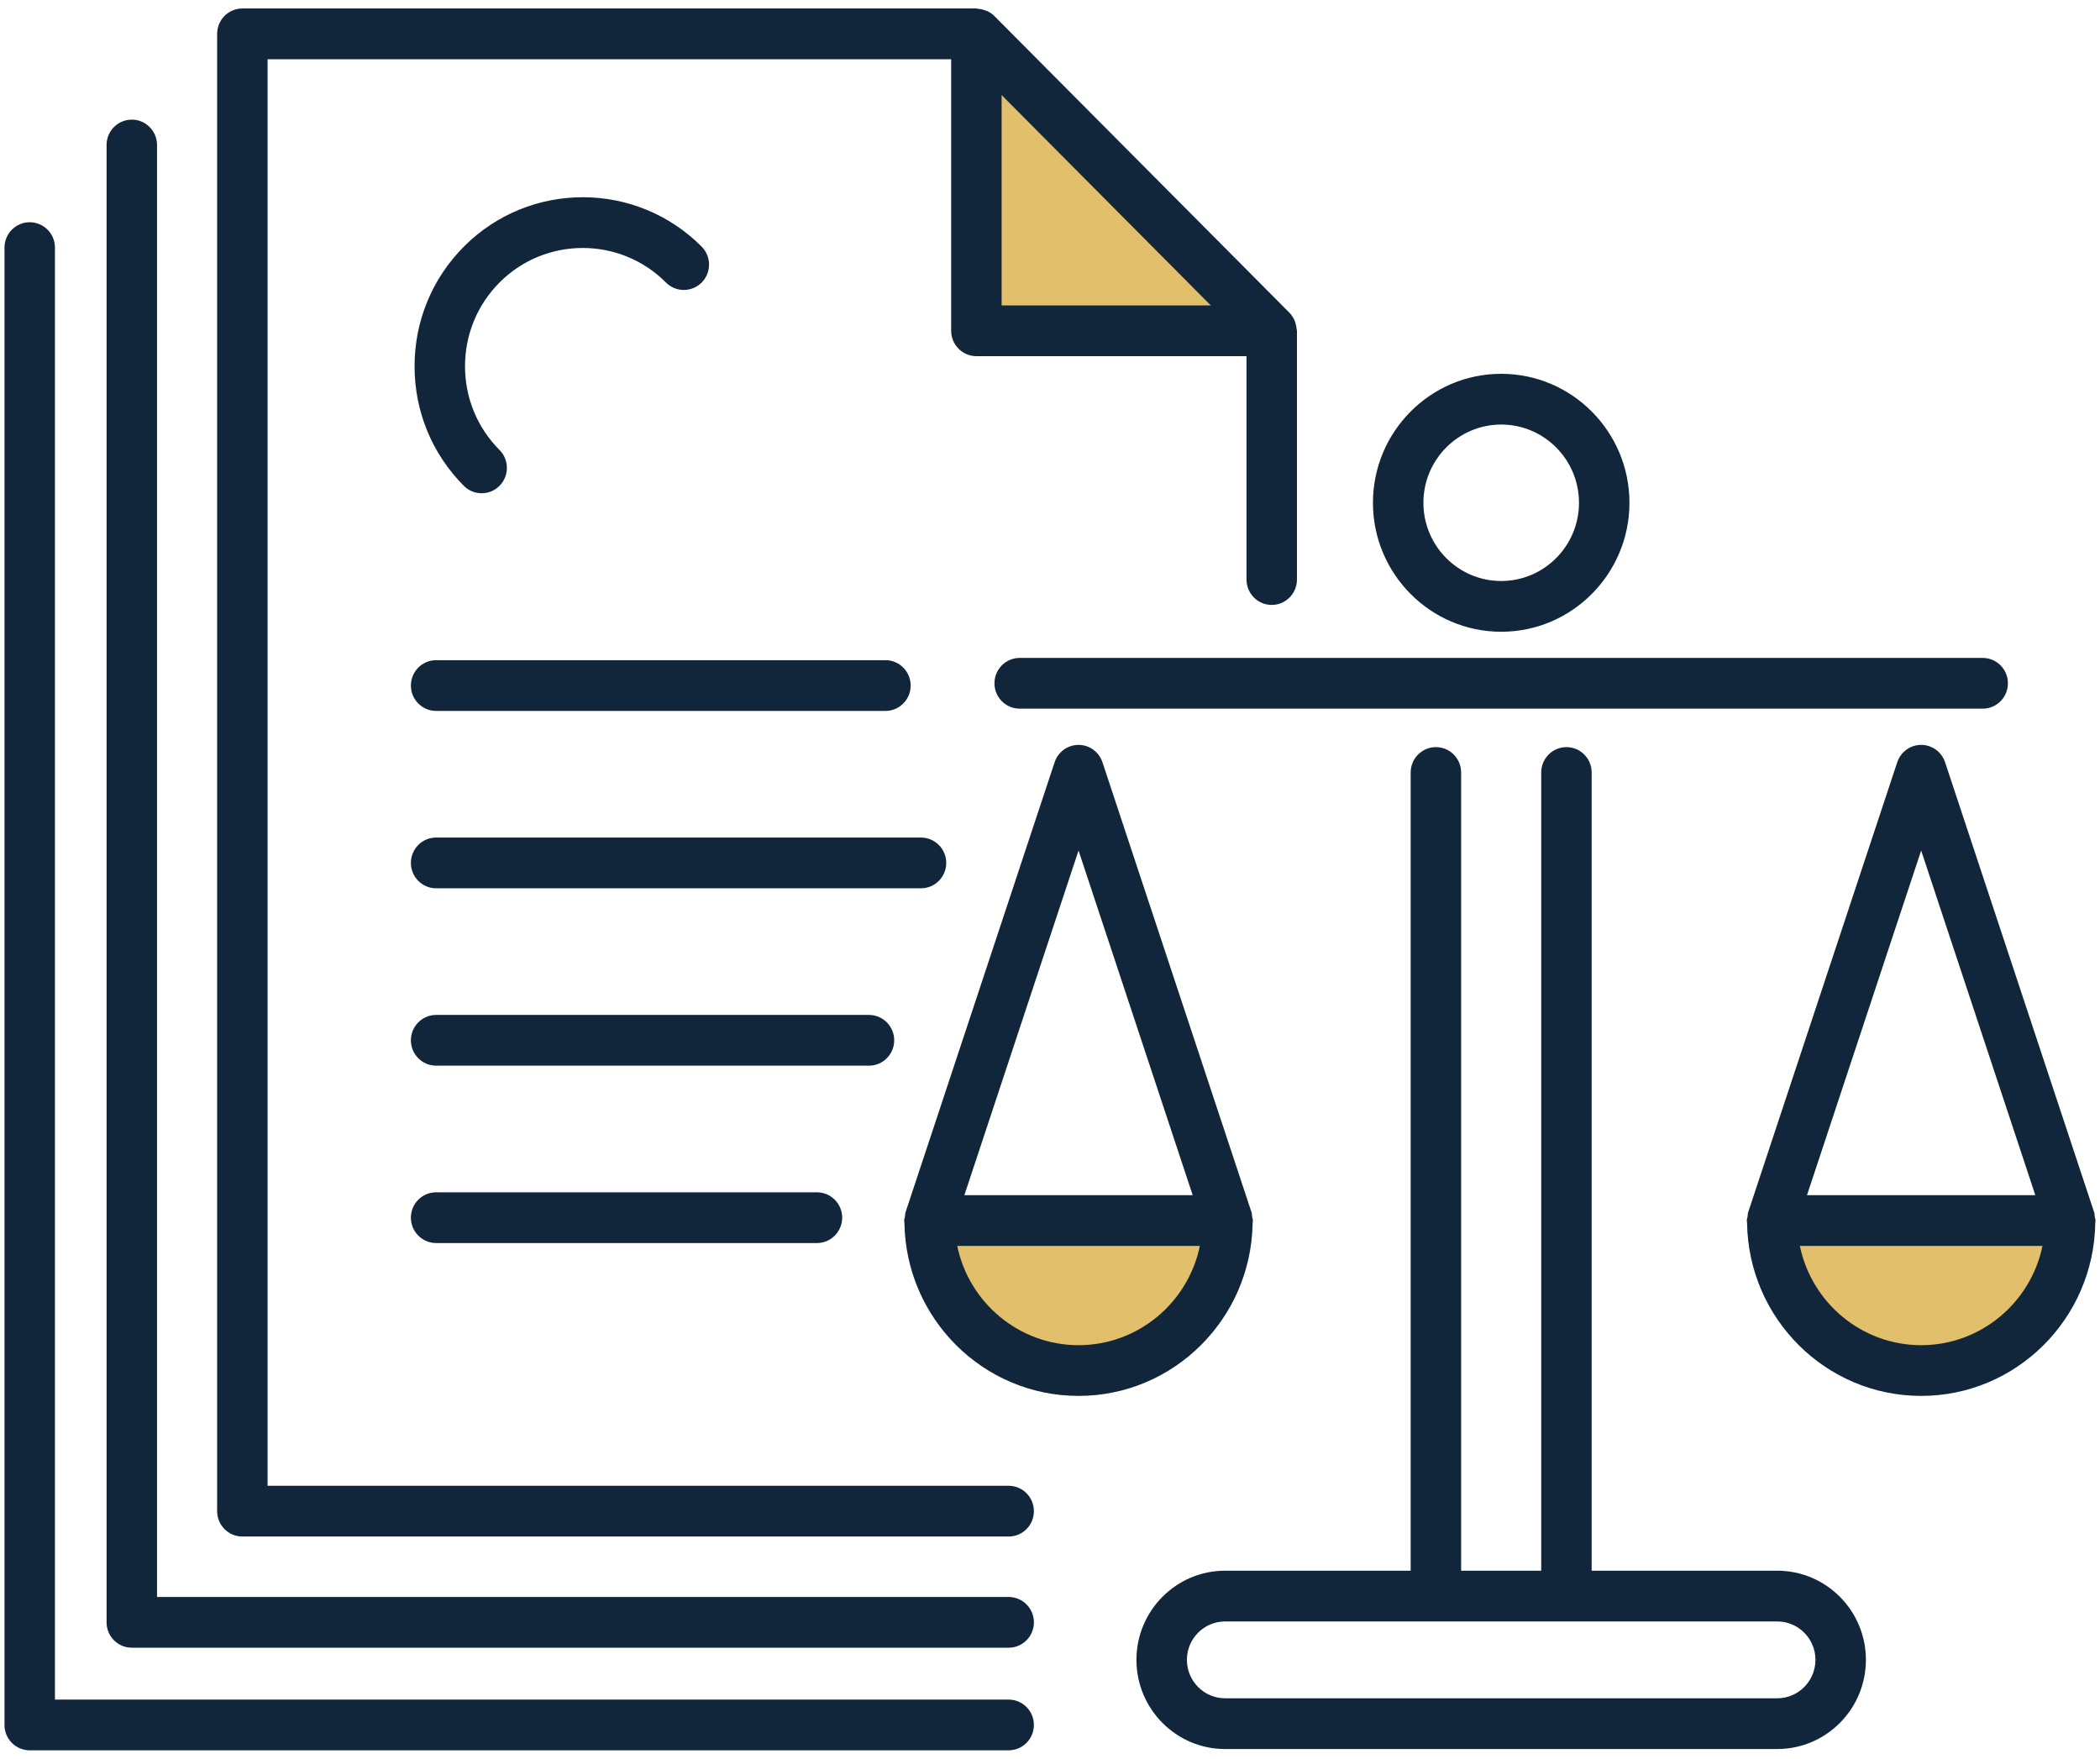 <svg xmlns:xlink="http://www.w3.org/1999/xlink" xmlns="http://www.w3.org/2000/svg" width="80px" height="67px" viewBox="0 0 80 67"><desc>Created with Lunacy</desc><g id="BarcelonesaICOS-22"><path d="M0 11L11 11L0 0L0 11Z" transform="translate(37 1)" id="Fill-1" fill="#E1BF6B" stroke="none"></path><g id="Group-32"><path d="M11.362 0C11.362 3.155 8.819 5.714 5.681 5.714C2.543 5.714 0 3.155 0 0L11.362 0Z" transform="translate(35.406 46.497)" id="Fill-2" fill="#E1BF6B" stroke="none"></path><path d="M11.362 0C11.362 3.155 8.819 5.714 5.681 5.714C2.543 5.714 0 3.155 0 0L11.362 0Z" transform="translate(67.506 46.497)" id="Fill-4" fill="#E1BF6B" stroke="none"></path><path d="M1.922 56.277L30.153 56.277C30.685 56.277 31.114 56.71 31.114 57.244C31.114 57.779 30.685 58.21 30.153 58.21L0.961 58.21C0.43 58.21 0 57.779 0 57.244L0 0.966C0 0.433 0.43 0 0.961 0L28.924 0C28.946 0 28.965 0.012 28.987 0.012C29.072 0.017 29.152 0.034 29.23 0.062C29.262 0.071 29.292 0.08 29.323 0.094C29.424 0.14 29.521 0.2 29.603 0.282L40.855 11.596C40.936 11.679 40.995 11.775 41.042 11.877C41.056 11.908 41.064 11.939 41.074 11.971C41.102 12.051 41.119 12.133 41.124 12.217C41.126 12.239 41.136 12.257 41.136 12.279L41.136 21.754C41.136 22.288 40.705 22.721 40.175 22.721C39.644 22.721 39.214 22.288 39.214 21.754L39.214 13.245L28.924 13.245C28.394 13.245 27.963 12.812 27.963 12.279L27.963 1.933L1.922 1.933L1.922 56.277ZM29.885 3.298L29.885 11.313L37.855 11.313L29.885 3.298Z" transform="translate(8.272 0.323)" id="Fill-6" fill="#11263A" fill-rule="evenodd" stroke="none"></path><path d="M20.394 0.966C20.394 0.433 19.963 0 19.433 0L0.961 0C0.429 0 0 0.433 0 0.966C0 1.5 0.429 1.933 0.961 1.933L19.433 1.933C19.963 1.933 20.394 1.5 20.394 0.966" transform="translate(15.653 31.906)" id="Fill-8" fill="#11263A" stroke="none"></path><path d="M0.961 1.933L18.078 1.933C18.609 1.933 19.039 1.5 19.039 0.966C19.039 0.433 18.609 0 18.078 0L0.961 0C0.43 0 0 0.433 0 0.966C0 1.5 0.43 1.933 0.961 1.933" transform="translate(15.653 25.149)" id="Fill-10" fill="#11263A" stroke="none"></path><path d="M18.412 0.966C18.412 0.433 17.981 0 17.451 0L0.961 0C0.43 0 0 0.433 0 0.966C0 1.5 0.43 1.933 0.961 1.933L17.451 1.933C17.981 1.933 18.412 1.5 18.412 0.966" transform="translate(15.653 38.663)" id="Fill-12" fill="#11263A" stroke="none"></path><path d="M0.961 0C0.43 0 0 0.433 0 0.966C0 1.5 0.43 1.933 0.961 1.933L15.469 1.933C15.999 1.933 16.43 1.5 16.43 0.966C16.43 0.433 15.999 0 15.469 0L0.961 0Z" transform="translate(15.653 45.42)" id="Fill-14" fill="#11263A" stroke="none"></path><path d="M34.366 56.279L1.922 56.279L1.922 0.966C1.922 0.433 1.491 0 0.961 0C0.43 0 0 0.433 0 0.966L0 57.245C0 57.779 0.43 58.211 0.961 58.211L34.366 58.211C34.896 58.211 35.327 57.779 35.327 57.245C35.327 56.712 34.896 56.279 34.366 56.279" transform="translate(4.06 4.557)" id="Fill-16" fill="#11263A" stroke="none"></path><path d="M38.254 56.279L1.922 56.279L1.922 0.966C1.922 0.433 1.491 0 0.961 0C0.43 0 0 0.433 0 0.966L0 57.245C0 57.779 0.43 58.211 0.961 58.211L38.254 58.211C38.785 58.211 39.215 57.779 39.215 57.245C39.215 56.712 38.785 56.279 38.254 56.279" transform="translate(0.171 8.466)" id="Fill-18" fill="#11263A" stroke="none"></path><path d="M0 0.966C0 1.5 0.43 1.933 0.961 1.933L37.647 1.933C38.177 1.933 38.608 1.5 38.608 0.966C38.608 0.433 38.177 0 37.647 0L0.961 0C0.43 0 0 0.433 0 0.966" transform="translate(37.884 25.063)" id="Fill-20" fill="#11263A" stroke="none"></path><path d="M13.279 18.174C13.278 18.191 13.275 18.206 13.274 18.223C13.217 21.858 10.269 24.8 6.642 24.8C3.015 24.8 0.067 21.858 0.01 18.223C0.009 18.206 0.006 18.191 0.005 18.174C0.005 18.156 0 18.139 0 18.12C0 18.066 0.022 18.018 0.031 17.966C0.04 17.915 0.032 17.864 0.049 17.814L5.731 0.661C5.862 0.267 6.228 0 6.642 0C7.056 0 7.422 0.267 7.553 0.661L13.235 17.814C13.252 17.864 13.244 17.915 13.253 17.966C13.262 18.018 13.284 18.066 13.284 18.12C13.284 18.139 13.279 18.156 13.279 18.174ZM6.642 4.024L10.991 17.153L2.293 17.153L6.642 4.024ZM2.021 19.086C2.465 21.242 4.369 22.868 6.642 22.868C8.915 22.868 10.819 21.242 11.264 19.086L2.021 19.086Z" transform="translate(34.445 28.376)" id="Fill-22" fill="#11263A" fill-rule="evenodd" stroke="none"></path><path d="M13.284 18.12C13.284 18.139 13.279 18.156 13.279 18.174C13.278 18.191 13.275 18.206 13.274 18.223C13.217 21.858 10.269 24.8 6.642 24.8C3.015 24.8 0.067 21.858 0.01 18.223C0.009 18.206 0.006 18.191 0.005 18.174C0.005 18.156 0 18.139 0 18.12C0 18.066 0.022 18.018 0.031 17.966C0.038 17.915 0.032 17.864 0.049 17.814L5.731 0.661C5.862 0.267 6.228 0 6.642 0C7.056 0 7.422 0.267 7.553 0.661L13.235 17.814C13.252 17.864 13.246 17.915 13.253 17.966C13.262 18.018 13.284 18.066 13.284 18.12ZM6.642 4.024L10.991 17.153L2.293 17.153L6.642 4.024ZM2.021 19.086C2.465 21.242 4.369 22.868 6.642 22.868C8.915 22.868 10.819 21.242 11.264 19.086L2.021 19.086Z" transform="translate(66.545 28.376)" id="Fill-24" fill="#11263A" fill-rule="evenodd" stroke="none"></path><path d="M17.342 31.374L24.412 31.374C26.275 31.374 27.789 32.897 27.789 34.769C27.789 36.643 26.275 38.167 24.412 38.167L3.377 38.167C1.514 38.167 0 36.643 0 34.769C0 32.897 1.514 31.374 3.377 31.374L10.447 31.374L10.447 0.966C10.447 0.433 10.878 0 11.408 0C11.939 0 12.369 0.433 12.369 0.966L12.369 31.374L15.42 31.374L15.42 0.966C15.42 0.433 15.85 0 16.381 0C16.911 0 17.342 0.433 17.342 0.966L17.342 31.374ZM3.377 36.234L24.412 36.234C25.214 36.234 25.867 35.577 25.867 34.769C25.867 33.963 25.214 33.307 24.412 33.307L3.377 33.307C2.575 33.307 1.922 33.963 1.922 34.769C1.922 35.577 2.575 36.234 3.377 36.234Z" transform="translate(43.293 28.461)" id="Fill-26" fill="#11263A" fill-rule="evenodd" stroke="none"></path><path d="M9.771 4.913C9.771 7.621 7.58 9.826 4.885 9.826C2.191 9.826 0 7.621 0 4.913C0 2.203 2.191 0 4.885 0C7.58 0 9.771 2.203 9.771 4.913ZM7.849 4.913C7.849 3.269 6.52 1.933 4.885 1.933C3.251 1.933 1.922 3.269 1.922 4.913C1.922 6.556 3.251 7.893 4.885 7.893C6.52 7.893 7.849 6.556 7.849 4.913Z" transform="translate(52.303 14.24)" id="Fill-28" fill="#11263A" fill-rule="evenodd" stroke="none"></path><path d="M9.577 3.25C9.953 3.627 10.561 3.627 10.937 3.25C11.312 2.872 11.312 2.26 10.937 1.883C8.44 -0.628 4.374 -0.627 1.877 1.883C0.666 3.101 0 4.719 0 6.44C0 8.162 0.666 9.777 1.877 10.995C2.064 11.183 2.31 11.277 2.556 11.277C2.802 11.277 3.048 11.183 3.235 10.995C3.611 10.617 3.611 10.005 3.235 9.628C2.388 8.776 1.922 7.644 1.922 6.44C1.922 5.234 2.388 4.102 3.235 3.25C4.983 1.494 7.828 1.494 9.577 3.25" transform="translate(15.793 7.513)" id="Fill-30" fill="#11263A" stroke="none"></path></g></g></svg>